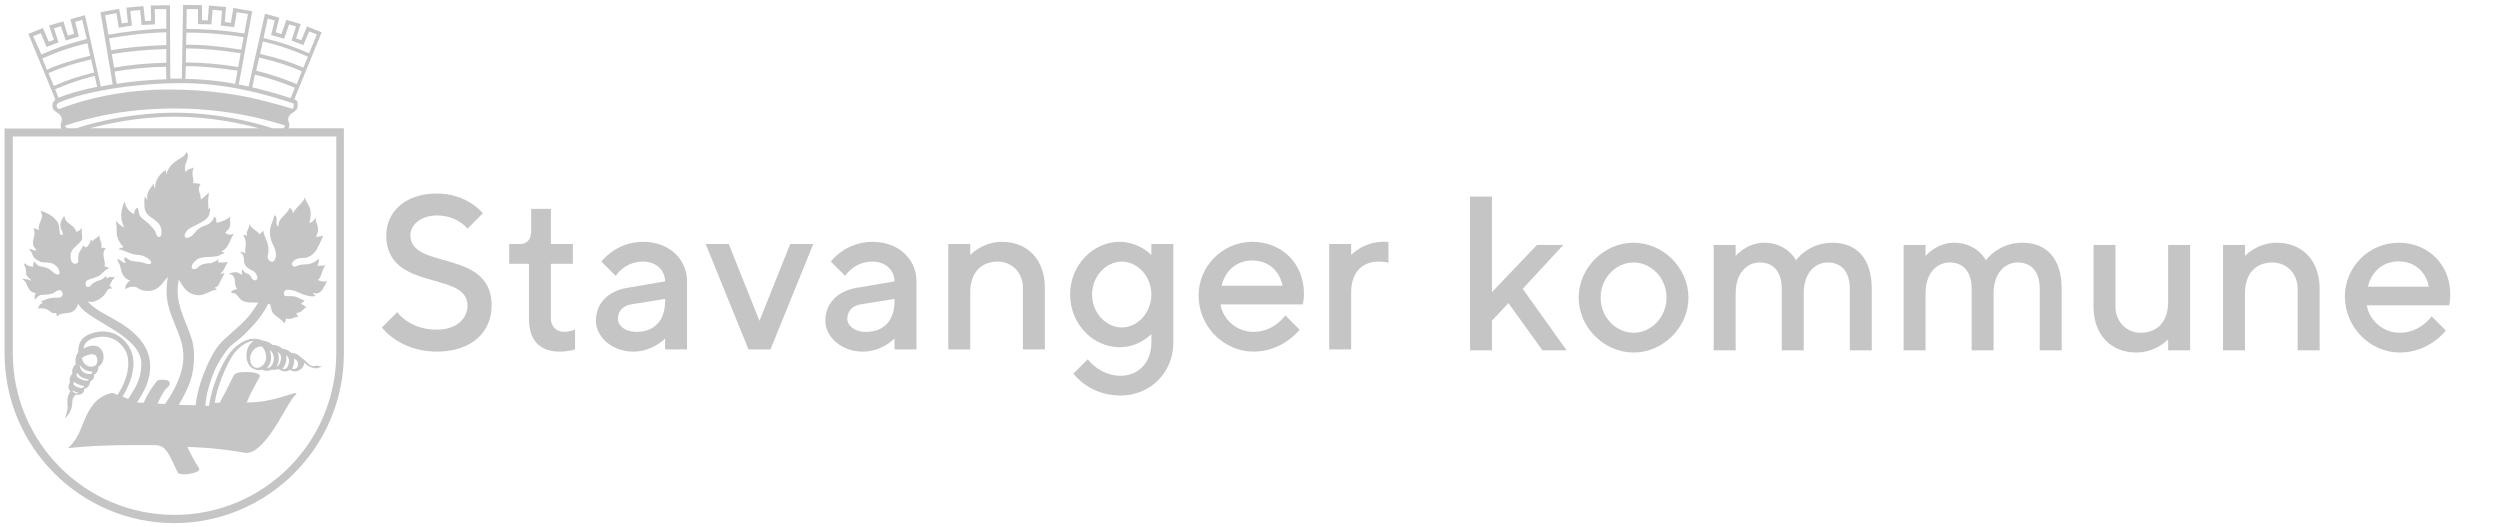 <svg width="1385" height="292" viewBox="0 0 1385 292" fill="none" xmlns="http://www.w3.org/2000/svg">
<path d="M213.991 130.321C213.991 117.547 224.329 107.207 241.965 107.207C258.992 107.207 267.506 118.156 267.506 118.156L258.992 126.671C258.992 126.671 253.519 119.372 241.965 119.372C232.843 119.372 227.369 124.847 227.369 130.321C227.369 149.785 272.371 137.62 272.371 169.249C272.371 183.848 261.425 194.796 241.965 194.796C221.288 194.796 211.558 181.415 211.558 181.415L220.072 172.899C220.072 172.899 226.761 182.631 241.965 182.631C252.911 182.631 258.992 176.548 258.992 169.249C258.992 149.785 213.991 161.95 213.991 130.321Z" fill="#C5C5C5"/>
<path d="M294.263 115.721H305.209V135.185H317.372V146.134H305.209V176.547C305.209 180.804 308.25 183.846 312.507 183.846C315.548 183.846 318.588 182.629 318.588 182.629V193.578C318.588 193.578 314.94 194.794 310.074 194.794C299.128 194.794 293.047 188.712 293.047 176.547V146.134H282.101V135.185H288.182C291.831 135.185 294.263 132.752 294.263 127.886V115.721Z" fill="#C5C5C5"/>
<path d="M368.455 193.58V187.497C368.455 187.497 361.765 194.797 350.819 194.797C338.656 194.797 330.143 186.281 330.143 177.765C330.143 168.033 336.832 161.342 347.17 159.518L368.455 155.868C368.455 149.785 363.59 144.919 356.292 144.919C345.954 144.919 341.089 152.827 341.089 152.827L333.183 144.919C333.183 144.919 341.089 133.971 356.292 133.971C370.887 133.971 380.617 143.703 380.617 155.868V193.58H368.455ZM368.455 166.817V165.6L349.603 168.641C345.346 169.25 342.305 172.291 342.305 176.549C342.305 180.198 345.954 183.848 352.643 183.848C362.373 183.848 368.455 177.765 368.455 166.817Z" fill="#C5C5C5"/>
<path d="M414.673 193.582L390.956 135.189H403.727L420.754 177.768L437.782 135.189H450.553L426.836 193.582H414.673Z" fill="#C5C5C5"/>
<path d="M495.554 193.58V187.497C495.554 187.497 488.865 194.797 477.919 194.797C465.756 194.797 457.242 186.281 457.242 177.765C457.242 168.033 463.932 161.342 474.27 159.518L495.554 155.868C495.554 149.785 490.689 144.919 483.392 144.919C473.054 144.919 468.189 152.827 468.189 152.827L460.283 144.919C460.283 144.919 468.189 133.971 483.392 133.971C497.987 133.971 507.717 143.703 507.717 155.868V193.58H495.554ZM495.554 166.817V165.6L476.702 168.641C472.445 169.25 469.405 172.291 469.405 176.549C469.405 180.198 473.054 183.848 479.743 183.848C489.473 183.848 495.554 177.765 495.554 166.817Z" fill="#C5C5C5"/>
<path d="M537.516 141.27C537.516 141.27 544.205 133.971 555.151 133.971C569.138 133.971 578.868 143.703 578.868 159.518V193.58H566.706V159.518C566.706 151.002 560.624 144.919 552.719 144.919C543.597 144.919 537.516 151.002 537.516 161.951V193.58H525.353V135.187H537.516V141.27Z" fill="#C5C5C5"/>
<path d="M637.855 185.064C637.855 185.064 631.166 192.363 620.22 192.363C605.625 192.363 592.854 179.59 592.854 163.167C592.854 146.744 605.625 133.971 620.22 133.971C631.166 133.971 637.855 141.27 637.855 141.27V135.187H650.018V189.93C650.018 206.353 637.247 219.127 620.828 219.127C603.192 219.127 594.678 206.962 594.678 206.962L602.584 199.054C602.584 199.054 609.274 208.178 620.828 208.178C630.558 208.178 637.855 200.879 637.855 189.93V185.064ZM621.436 181.415C629.95 181.415 637.855 173.507 637.855 163.167C637.855 152.827 629.95 144.919 621.436 144.919C612.922 144.919 605.017 152.827 605.017 163.167C605.017 173.507 612.922 181.415 621.436 181.415Z" fill="#C5C5C5"/>
<path d="M676.168 168.641C677.384 176.549 684.682 183.848 694.412 183.848C705.966 183.848 712.048 174.724 712.048 174.724L719.953 182.631C719.953 182.631 710.831 194.797 694.412 194.797C677.992 194.797 664.005 180.807 664.005 163.775C664.005 147.352 677.384 133.971 693.804 133.971C710.223 133.971 722.386 146.136 722.386 162.559C722.386 166.208 721.778 168.641 721.778 168.641H676.168ZM676.776 158.301H710.527C709.007 150.394 702.926 144.311 693.804 144.311C684.682 144.311 678.6 150.394 676.776 158.301Z" fill="#C5C5C5"/>
<path d="M763.738 144.919C754.616 144.919 748.535 151.002 748.535 161.951V193.58H736.373V135.187H748.535V141.27C748.535 141.27 755.225 133.971 766.171 133.971H769.211V145.528C769.211 145.528 766.779 144.919 763.738 144.919Z" fill="#C5C5C5"/>
<path d="M843.576 160.016L867.902 194.078H854.523L835.671 167.923L826.549 177.655V194.078H814.386V108.922H826.549V161.84L851.482 135.685H866.077L843.576 160.016Z" fill="#C5C5C5"/>
<path d="M904.996 134.467C921.416 134.467 935.403 148.457 935.403 164.88C935.403 181.303 921.416 195.293 904.996 195.293C888.577 195.293 874.59 181.303 874.59 164.88C874.59 148.457 888.577 134.467 904.996 134.467ZM904.996 145.415C895.266 145.415 886.752 153.931 886.752 164.88C886.752 175.828 895.266 184.344 904.996 184.344C914.726 184.344 923.24 175.828 923.24 164.88C923.24 153.931 914.726 145.415 904.996 145.415Z" fill="#C5C5C5"/>
<path d="M1024.8 160.014C1024.8 150.281 1019.93 145.415 1012.64 145.415C1005.34 145.415 999.257 151.498 999.257 162.447V194.076H987.095V160.014C987.095 150.281 982.23 145.415 974.932 145.415C967.635 145.415 961.553 151.498 961.553 162.447V194.076H949.391V135.683H961.553V141.766C961.553 141.766 967.635 134.467 977.365 134.467C990.135 134.467 995 144.199 995 144.199C995 144.199 1001.69 134.467 1015.07 134.467C1028.45 134.467 1036.96 142.982 1036.96 160.014V194.076H1024.8V160.014Z" fill="#C5C5C5"/>
<path d="M1130.01 160.014C1130.01 150.281 1125.14 145.415 1117.84 145.415C1110.55 145.415 1104.46 151.498 1104.46 162.447V194.076H1092.3V160.014C1092.3 150.281 1087.44 145.415 1080.14 145.415C1072.84 145.415 1066.76 151.498 1066.76 162.447V194.076H1054.6V135.683H1066.76V141.766C1066.76 141.766 1072.84 134.467 1082.57 134.467C1095.34 134.467 1100.21 144.199 1100.21 144.199C1100.21 144.199 1106.9 134.467 1120.28 134.467C1133.65 134.467 1142.17 142.982 1142.17 160.014V194.076H1130.01V160.014Z" fill="#C5C5C5"/>
<path d="M1201.15 187.992C1201.15 187.992 1194.47 195.291 1183.52 195.291C1169.53 195.291 1159.8 185.559 1159.8 169.744V135.682H1171.96V169.744C1171.96 178.26 1178.05 184.342 1185.95 184.342C1195.07 184.342 1201.15 178.26 1201.15 167.311V135.682H1213.32V194.074H1201.15V187.992Z" fill="#C5C5C5"/>
<path d="M1243.72 141.766C1243.72 141.766 1250.41 134.467 1261.36 134.467C1275.35 134.467 1285.08 144.199 1285.08 160.014V194.076H1272.91V160.014C1272.91 151.498 1266.83 145.415 1258.93 145.415C1249.81 145.415 1243.72 151.498 1243.72 162.447V194.076H1231.56V135.683H1243.72V141.766Z" fill="#C5C5C5"/>
<path d="M1311.23 169.137C1312.44 177.045 1319.74 184.344 1329.47 184.344C1341.03 184.344 1347.11 175.22 1347.11 175.22L1355.01 183.127C1355.01 183.127 1345.89 195.293 1329.47 195.293C1313.05 195.293 1299.06 181.303 1299.06 164.271C1299.06 147.848 1312.44 134.467 1328.86 134.467C1345.28 134.467 1357.44 146.632 1357.44 163.055C1357.44 166.704 1356.84 169.137 1356.84 169.137H1311.23ZM1311.84 158.797H1345.59C1344.07 150.89 1337.98 144.807 1328.86 144.807C1319.74 144.807 1313.66 150.89 1311.84 158.797Z" fill="#C5C5C5"/>
<path d="M159.807 71.058C160.144 70.551 160.313 70.214 160.313 69.707C160.313 68.863 160.144 68.357 159.976 67.682C159.807 67.175 159.638 66.838 159.638 66.332C159.638 64.981 160.144 63.969 161.157 63.125C161.494 62.787 161.832 62.618 162.169 62.45C162.507 62.281 162.844 62.112 163.351 61.606C164.701 60.593 164.869 59.58 164.869 58.399C164.869 58.23 164.869 58.061 164.869 57.892C165.038 57.048 165.038 55.698 163.013 55.023L178.201 17.89L170.101 14.683L166.894 22.278L164.026 21.266L166.557 13.333L158.626 10.97L155.926 18.903L152.719 17.89L154.744 9.788L146.813 7.594L137.701 47.934L139.726 48.44L141.244 41.351C150.694 43.714 156.263 45.74 163.351 48.609L160.988 54.348C146.982 49.791 126.563 44.052 102.769 43.714L102.938 36.625C111.207 36.625 121.838 37.638 131.626 39.157L130.276 46.415L132.301 46.752L139.726 6.244L129.263 4.387L127.913 12.658L124.538 12.151L125.213 3.881L115.763 3.037L115.088 11.307L111.882 11.139V2.868L101.419 2.699L100.744 43.545C99.563 43.545 98.551 43.545 97.369 43.545C96.357 43.545 95.344 43.545 94.332 43.545L94.163 2.868L83.532 3.037L83.701 11.476L80.326 11.645L79.482 3.374L70.032 4.218L70.876 12.489L67.501 12.995L65.982 4.893L55.688 6.75L62.438 46.752C60.244 47.09 58.05 47.428 55.857 47.934L47.082 8.438L38.982 10.632L41.007 18.734L37.632 19.747L35.1 11.814L27.169 14.177L29.869 22.11L27 23.122L23.794 15.527L15.694 18.734L30.713 55.192C29.701 56.036 29.026 57.048 29.026 58.399C29.026 59.918 29.532 60.762 30.544 61.606C31.05 61.943 31.388 62.112 31.726 62.45C32.063 62.787 32.401 62.787 32.738 63.125C33.751 64.137 34.257 64.981 34.257 66.5C34.257 67.007 34.088 67.344 33.919 67.851C33.751 68.357 33.582 69.032 33.582 69.876C33.582 70.382 33.751 70.889 34.088 71.226H2.532V195.791C2.532 247.608 44.719 289.804 96.525 289.804C148.332 289.804 190.519 247.608 190.519 195.791V71.058H159.807ZM148.332 10.295L152.213 11.307L150.188 19.409L157.444 21.434L160.144 13.502L164.026 14.683L161.494 22.447L168.076 24.979L171.282 17.384L175.501 19.072L171.282 29.536C163.857 26.329 157.444 23.797 145.969 21.097L148.332 10.295ZM145.632 22.954C156.769 25.654 163.182 28.186 170.607 31.393L168.076 37.469C160.144 34.093 154.069 32.237 144.113 29.874L145.632 22.954ZM141.919 39.157L143.607 31.899C153.394 34.262 159.469 36.119 167.232 39.495L164.363 46.584C157.276 43.714 151.538 41.52 141.919 39.157ZM103.444 5.062H109.688V13.333L117.113 13.502L117.788 5.4L123.019 5.906L122.344 14.177L129.769 15.021L131.119 6.75L137.363 7.763L135.338 18.565C122.007 16.371 109.688 16.033 103.276 16.033L103.444 5.062ZM103.276 18.059C109.688 18.059 121.838 18.396 135.001 20.59L133.651 27.511C122.176 25.654 111.376 24.641 103.107 24.81L103.276 18.059ZM103.107 26.836C111.376 26.836 122.007 27.68 133.313 29.536L131.963 37.132C122.007 35.444 111.544 34.6 102.938 34.6L103.107 26.836ZM150.863 71.058C146.813 69.707 124.538 62.45 96.863 62.45C68.007 62.45 44.719 70.214 42.357 71.058H37.294L36.113 70.045C35.944 69.876 35.944 69.876 35.944 69.707C38.307 68.863 44.382 66.838 52.482 64.981C63.113 62.45 78.469 60.087 96.863 60.087C115.257 60.087 130.444 62.618 141.244 64.981C149.176 66.838 155.419 68.695 157.951 69.538V69.707C157.951 69.876 157.951 69.876 157.782 70.214L156.938 71.058H150.863ZM92.138 43.883C82.857 44.221 73.407 45.065 64.632 46.415L63.45 39.663C71.719 38.144 82.182 37.132 91.969 36.963L92.138 43.883ZM58.219 8.438L64.463 7.256L65.813 15.358L73.069 14.177L72.225 6.075L77.626 5.569L78.469 13.839L85.894 13.502L85.725 5.062H92.138V15.864C78.638 16.202 66.488 18.059 60.075 19.24L58.219 8.438ZM60.413 21.266C66.657 20.084 78.638 18.227 92.138 17.89V24.979C80.494 25.317 69.694 26.329 61.594 27.848L60.413 21.266ZM61.932 30.043C70.032 28.523 80.663 27.511 92.138 27.173V34.769C82.013 34.937 71.719 35.95 63.282 37.469L61.932 30.043ZM18.394 20.084L22.613 18.396L25.819 25.992L32.401 23.46L29.869 15.696L33.751 14.514L36.45 22.447L43.707 20.253L41.682 12.151L45.563 10.97L48.094 21.603C36.788 24.473 30.207 27.004 22.951 30.211L18.394 20.084ZM23.457 32.406C30.713 29.199 37.126 26.667 48.432 23.966L49.95 30.887C39.994 33.418 33.919 35.106 25.988 38.651L23.457 32.406ZM26.832 40.507C34.594 37.132 40.669 35.275 50.457 32.912L52.144 40.17C42.526 42.533 36.788 44.558 29.869 47.596L26.832 40.507ZM30.544 49.453C37.463 46.584 43.032 44.389 52.482 42.026L53.832 48.103C45.394 49.791 37.969 51.816 32.401 54.179L30.544 49.453ZM32.738 60.424C32.569 60.255 32.401 60.255 32.063 60.087C31.557 59.58 31.388 59.411 31.388 58.567C31.388 58.061 31.557 57.386 32.907 56.711C46.744 50.803 72.732 46.415 97.538 46.077C124.538 45.571 147.488 52.322 162.338 57.217C162.676 57.217 162.676 57.386 162.676 57.386C162.676 57.386 162.676 57.724 162.676 57.892C162.676 58.061 162.676 58.399 162.676 58.736C162.676 59.58 162.507 59.918 162.001 60.255C159.301 59.411 152.382 57.386 144.113 55.361C132.807 52.491 114.919 49.622 95.175 49.622C75.432 49.284 52.144 52.829 32.738 60.424ZM96.863 64.644C116.944 64.644 134.157 68.526 143.438 71.058H49.782C58.894 68.695 76.444 64.644 96.863 64.644ZM186.301 195.622C186.301 245.076 146.138 285.247 96.694 285.247C47.251 285.247 7.088 245.076 7.088 195.622V75.615H186.301V195.622Z" fill="#C5C5C5"/>
<path d="M169.931 200.687C169.088 199.843 168.413 198.999 166.894 198.155C166.05 197.143 164.869 196.299 163.35 195.792C162.675 195.623 162 195.455 161.325 195.455C160.481 194.611 159.469 193.936 158.288 193.598C157.781 193.429 157.106 193.26 156.6 193.26C155.756 192.585 154.744 191.91 153.731 191.573C152.888 191.235 152.044 191.066 151.031 191.066C149.85 190.054 148.5 189.378 147.319 189.041C146.981 188.872 146.475 188.872 146.138 188.872C144.45 188.028 142.256 187.522 139.894 187.691C135.338 187.859 129.6 191.91 126.056 197.311C122.006 203.556 117.45 213.852 115.763 224.823H113.738C113.738 224.823 114.244 220.097 114.75 217.903C117.788 205.919 120.656 200.687 125.888 193.767C127.913 190.897 131.288 189.21 135.169 185.496C140.738 180.095 144.788 175.369 147.825 169.799C148.331 168.955 148.331 168.28 149.006 168.28C149.681 168.28 149.85 169.293 150.019 169.968C150.525 172.837 151.369 174.019 153.563 175.538C154.744 176.382 156.431 177.563 157.444 179.082C157.444 179.082 158.625 177.901 158.288 176.382C158.963 176.551 159.469 176.719 160.144 176.719C162.338 176.719 162.675 175.538 165.206 175.538C164.7 174.694 164.363 174.188 164.194 173.344C167.738 173.344 168.075 170.306 169.931 170.306C168.581 169.293 167.738 168.955 166.725 168.28C167.4 167.605 167.906 167.605 168.75 166.423C165.544 165.748 165.544 164.06 160.65 164.06C159.638 164.06 159.469 164.06 158.625 164.06C157.781 164.06 157.275 163.554 157.275 162.71C157.275 161.022 158.456 160.516 158.963 160.516C164.363 160.685 165.544 162.541 169.425 163.554C170.944 163.892 173.475 164.736 174.994 163.723C174.15 163.723 173.306 162.204 173.306 162.204C173.306 162.204 174.994 162.71 175.5 162.541C178.538 162.035 179.044 159.503 181.238 155.79C179.044 156.128 178.031 155.959 176.006 155.115C178.538 153.427 177.863 149.545 180.563 146.844C179.888 147.182 179.381 147.182 178.538 147.182C177.694 147.182 177.356 147.182 176.513 147.182C176.175 147.182 176.006 147.351 175.669 147.351C177.188 144.988 176.513 143.3 176.513 143.3C173.981 146 170.606 146.507 168.75 146.507C164.7 146.507 164.363 147.857 162.844 147.688C162.675 147.688 161.663 147.182 161.663 146.169C161.831 144.988 163.856 142.962 167.063 142.962C169.931 142.962 170.775 142.456 172.463 141.443C174.488 139.924 175.163 138.911 176.681 135.873L179.044 130.641C178.2 130.641 177.019 131.316 174.994 131.147C175.669 129.797 176.175 129.122 176.175 127.265C176.175 124.396 174.825 123.214 174.825 120.345C174.319 121.695 172.969 123.383 171.281 123.383C171.956 121.526 172.125 120.345 172.125 118.319C172.125 113.762 169.425 112.412 168.919 109.205C168.413 112.243 162.338 115.956 162.338 118.826C162.338 118.826 162.506 116.294 160.481 115.112C160.144 115.788 159.975 116.294 159.469 116.969C157.95 118.995 156.431 119.838 155.081 122.033C154.406 123.214 154.238 124.227 154.069 125.577C152.719 124.733 153.225 121.695 153.225 121.358C153.225 120.345 153.056 119.501 151.875 119.332C151.369 123.214 149.513 124.396 149.513 128.784C149.513 134.523 152.888 136.717 152.888 141.274C152.888 142.625 152.213 144.819 151.031 144.988C149.681 145.156 147.994 143.637 148.331 141.949C148.669 139.924 149.006 138.574 148.5 136.042C147.994 133.51 146.981 132.16 146.306 129.797C146.138 128.953 145.969 128.615 145.8 127.771C145.125 128.615 144.619 129.122 143.775 129.797C141.75 126.928 139.219 127.096 138.206 123.889C138.206 126.59 136.688 127.434 136.688 129.459C136.688 129.966 136.688 130.134 136.856 130.641C136.856 130.641 135.844 130.134 134.663 130.134C135.844 131.991 136.181 133.679 136.181 135.536C136.181 136.717 135.844 137.055 135.844 138.574C135.844 139.586 136.013 140.43 136.013 140.43C136.013 140.43 134.831 139.418 132.975 139.586C134.494 140.768 135.169 141.612 135.169 144.481C135.169 148.026 139.05 149.545 140.4 150.22C141.919 151.064 142.594 153.258 142.594 154.102C142.594 154.946 141.581 155.284 141.413 155.284C140.738 155.284 140.063 155.115 139.556 154.271C139.05 153.427 138.375 152.077 137.363 151.739C135.506 151.064 135.506 151.064 134.325 149.038C134.325 149.038 133.65 150.726 134.156 152.077C134.156 152.245 134.156 152.414 134.156 152.414C134.156 152.414 133.988 152.414 133.988 152.245C132.975 151.57 131.288 150.389 129.263 150.895C127.913 151.233 126.9 151.57 126.9 151.57C126.9 151.908 127.744 152.077 127.744 152.077C129.094 152.077 130.106 153.933 130.106 155.79C130.106 158.828 131.456 160.178 131.456 160.178C131.456 160.178 128.756 160.178 127.913 162.204C133.481 162.204 130.444 167.436 139.219 167.605C140.231 167.605 143.1 167.605 143.1 167.605C140.063 172.331 138.375 175.2 132.469 180.601C128.419 184.315 126.731 185.665 123.694 188.534C120.656 191.404 117.956 195.455 115.088 201.7C111.881 208.789 109.519 215.709 108.338 224.486C105.3 224.486 102.769 224.317 99.056 224.317C104.119 215.371 107.494 208.958 107.494 197.649C107.494 194.611 107.325 191.741 106.481 188.703C103.613 178.745 98.55 171.825 98.381 160.854C98.381 158.828 98.719 156.634 99.056 154.777C100.238 156.634 102.938 163.554 110.194 163.554C113.738 163.554 117.113 160.685 118.969 160.685H120.15C119.644 160.01 118.969 159.334 118.969 159.334C121.331 158.828 121.669 156.465 122.85 154.271C123.525 153.089 124.031 152.414 124.369 151.233L122.681 151.739H122.006C124.706 149.545 124.369 147.519 126.394 144.988C124.369 145.663 120.656 145.325 120.656 145.325C121.163 144.481 120.994 143.637 120.994 143.637C120.319 144.144 117.619 145.832 116.606 145.832C108.844 145.832 110.194 149.714 106.988 149.038C105.806 148.87 106.313 147.519 106.313 147.182C106.313 146.338 108.675 143.637 110.363 143.131C113.063 142.287 113.569 142.456 117.113 142.287C119.644 142.118 121.163 141.949 122.85 140.768C123.525 140.43 124.369 140.599 124.369 139.924C124.369 139.755 123.019 139.755 122.681 139.249C127.575 137.055 127.406 131.147 129.938 129.459C128.925 129.797 128.25 129.966 127.406 129.966C126.225 129.966 125.55 129.628 124.706 128.953C126.056 127.603 127.575 126.421 127.575 123.889C127.575 123.045 127.406 122.539 127.406 121.695C127.406 121.02 127.575 120.682 127.575 119.838C126.9 121.189 122.681 123.045 119.981 123.383C119.813 122.877 119.813 122.033 119.813 121.526C119.813 120.682 118.8 120.345 119.138 119.67C115.931 125.915 114.244 123.721 110.025 126.759C108.506 127.94 108.338 128.615 106.988 129.966C105.806 131.147 104.456 131.822 103.275 131.822C102.769 131.822 102.263 130.81 102.263 130.472C102.263 129.628 103.275 127.94 104.456 126.927C105.975 125.746 107.831 125.24 109.181 124.396C113.231 122.033 116.438 121.526 116.438 115.112C116.1 115.45 115.763 115.619 115.256 115.788C115.425 115.112 115.425 114.775 115.425 113.931C115.425 112.749 115.256 112.412 115.256 111.399C115.256 110.218 115.763 108.53 115.594 106.673C115.594 106.673 113.906 108.699 111.206 110.555C111.375 108.023 110.194 106.673 110.194 104.985C110.194 103.297 110.531 102.96 111.206 101.778C110.7 101.778 110.531 101.778 110.025 101.778C109.181 101.778 109.35 101.441 108.169 101.441C107.663 101.441 107.325 101.441 106.988 101.778C107.156 101.272 107.156 100.934 107.156 100.259C107.156 98.403 106.65 97.896 106.65 96.377C106.65 94.521 106.988 93.677 107.494 92.495C106.481 94.014 104.119 92.833 103.106 95.365C102.6 94.521 102.431 94.183 102.431 93.17C102.431 90.132 104.119 88.951 104.119 86.419C104.119 85.575 103.95 84.9 103.275 84.225C102.938 84.9 102.431 86.25 100.575 87.263C96.863 89.626 93.825 91.145 92.138 96.546C91.969 95.702 91.969 95.027 91.8 94.183C91.8 94.183 85.894 97.39 85.894 104.31C85.05 103.804 85.388 102.116 84.881 101.778C84.544 102.454 84.375 102.96 83.869 103.466C82.519 105.323 81.506 107.011 81.506 109.205C81.506 109.88 81.506 110.386 81.675 110.893C81 110.218 80.325 108.699 80.325 108.699C79.819 110.555 79.988 111.399 79.988 113.425C79.988 120.176 84.544 119.838 88.088 124.058C89.1 125.408 89.438 127.265 89.438 128.278C89.438 128.953 89.438 131.147 88.594 131.147C88.256 131.147 87.244 131.991 86.569 129.628C85.894 127.603 85.219 126.927 82.856 124.396C81 122.539 79.65 121.864 78.131 120.345C76.613 118.995 76.95 116.463 76.275 114.944C74.25 115.956 74.25 118.657 74.25 118.657C70.031 116.294 69.525 113.593 69.019 111.737C67.669 114.269 67.163 117.475 67.163 119.67C67.163 121.695 67.838 123.889 68.85 126.084C67.838 125.577 67.331 125.24 66.488 124.564C65.644 123.889 65.138 123.214 64.294 122.37C64.631 125.408 64.631 126.252 64.631 128.784C64.631 131.822 66.656 135.367 68.513 136.886C66.994 137.223 65.475 138.067 65.475 138.067C69.019 138.405 72.056 141.274 77.288 141.274C78.638 141.274 83.7 143.469 83.7 145.325C83.7 145.494 83.7 146.338 82.688 146.338C81 146.338 80.156 145.494 76.781 144.988C75.431 144.819 74.081 144.988 72.225 144.312C70.875 143.806 70.875 143.131 69.019 142.456C68.85 142.456 68.513 144.312 69.863 145.663C66.825 145.494 66.994 143.469 64.8 143.637C65.306 145.156 66.488 146.338 66.656 147.688C67.669 153.933 70.369 154.777 72.225 155.452C71.213 155.79 70.875 156.465 70.2 157.309C69.694 157.984 69.188 159.334 69.525 160.178C69.525 160.178 71.213 158.828 73.575 158.828C77.119 158.828 76.613 161.191 82.013 161.191C88.763 161.191 90.788 154.946 92.981 153.596C92.475 156.296 92.306 158.997 92.306 161.697C92.306 168.786 94.838 174.525 97.031 180.095C99.563 186.34 101.588 190.897 101.588 197.818C101.588 205.919 97.538 215.034 91.463 223.811C89.269 223.642 87.244 223.642 87.244 223.642C89.944 217.903 90.956 216.047 93.319 214.19C94.5 212.84 94.5 210.645 91.631 210.477C89.944 210.477 88.088 209.97 86.906 211.152C86.906 211.152 82.688 216.047 79.65 222.967C79.481 223.304 76.275 222.967 75.938 222.967C80.325 216.215 83.194 210.477 83.194 202.881C83.194 192.923 76.781 184.99 65.813 178.407C57.713 173.512 53.663 172.331 48.938 167.436L48.6 167.099H48.938C49.781 167.267 50.963 167.436 52.481 166.93C59.231 164.567 58.725 160.01 60.919 159.841C61.256 159.841 61.763 159.841 62.1 159.841C61.931 159.334 61.088 158.322 60.581 158.153C61.256 157.14 61.594 156.465 62.1 155.452C62.606 154.608 63.281 154.271 63.619 153.258C63.113 153.427 62.775 153.596 62.269 153.596L61.088 153.427C60.75 153.427 59.4 153.933 59.063 154.271C58.894 153.933 58.894 153.258 58.725 152.921C58.219 153.427 57.038 154.608 55.688 155.115C55.181 155.284 52.988 155.79 51.469 156.971C49.95 158.153 50.625 158.49 48.938 158.997C48.431 159.166 47.419 158.491 47.419 157.815C47.419 157.309 47.25 155.959 48.431 155.284C50.625 154.102 54.338 153.596 55.856 152.077C58.05 149.882 59.231 149.038 60.919 148.363C59.738 148.363 59.063 147.857 57.881 147.519C58.894 145.494 56.363 141.612 57.713 138.743C58.05 138.067 58.388 138.236 58.556 137.73C58.219 137.223 57.713 137.223 57.206 137.223C56.869 137.223 56.7 137.392 56.194 137.561C56.363 136.717 56.194 135.536 56.194 135.029C56.025 133.679 54.844 132.329 55.181 130.134C54.169 131.991 52.313 131.822 51.3 133.679C50.963 133.341 50.794 133.004 50.288 132.835C49.95 134.692 49.106 136.042 47.588 137.223C47.419 136.717 45.731 136.211 45.9 135.873C45.394 138.405 44.55 138.067 43.706 140.43C43.369 141.443 43.2 143.3 43.369 144.65C43.538 145.494 42.525 146 41.681 146.169C41.175 146.169 39.825 145.832 39.488 144.481C38.138 139.924 40.5 137.899 41.681 136.717C43.031 135.536 45.731 133.173 45.563 131.822C45.394 130.978 45.225 127.265 45.225 126.084C44.55 127.434 44.044 127.771 42.188 128.447C41.513 125.746 39.656 125.071 37.294 123.045C36.281 122.201 35.944 121.02 35.606 119.501C35.1 120.176 33.244 122.877 33.413 125.071C33.75 127.434 34.256 127.434 34.763 129.122C34.931 129.797 34.594 130.303 34.088 130.303C33.413 130.134 33.075 129.29 33.075 128.615C32.906 127.771 32.906 126.928 32.738 125.577C32.231 121.02 26.156 117.644 22.444 116.8C22.781 117.644 23.119 118.151 23.288 118.995C23.625 121.526 21.094 123.721 21.431 127.265C21.431 127.434 21.431 127.603 21.6 127.771C20.588 126.927 19.744 126.59 18.394 126.421C18.9 127.096 19.069 127.603 19.069 128.447C19.406 131.316 17.888 132.497 18.394 135.704C18.563 137.055 19.575 137.392 20.25 138.574C20.081 138.574 19.913 138.743 19.744 138.743C18.394 138.911 17.55 137.73 16.2 137.899C16.875 139.249 17.381 139.249 17.888 140.768C18.394 142.287 18.394 142.118 19.575 143.3C20.25 143.975 21.431 144.65 22.275 144.988C23.963 145.663 25.481 145.156 28.013 145.663C29.7 146 30.713 146.844 31.894 148.195C32.4 148.701 32.738 149.882 33.075 150.726C33.075 150.895 32.906 151.908 32.231 152.077C31.556 152.077 31.05 152.077 30.375 151.57C29.025 150.558 28.013 149.376 26.663 148.701C24.638 147.857 23.794 148.026 21.6 147.351C20.925 147.013 20.25 146.507 19.913 145.832C19.575 145.494 19.238 144.819 19.069 144.988C18.731 145.325 18.731 145.663 18.563 146.169C18.394 146.844 18.225 147.182 18.394 147.857C17.213 147.519 16.369 147.519 15.188 147.013C14.513 146.675 14.175 146 13.331 146C13.331 146.169 13.331 146.169 13.331 146.338C13.5 147.013 13.669 147.351 14.006 148.026C14.513 149.376 14.344 150.389 14.513 151.908C14.681 153.089 17.044 154.946 17.55 155.452C17.55 155.452 12.825 153.933 12.319 154.608C14.681 155.959 14.681 157.984 16.031 160.178C17.044 161.529 18.225 162.204 19.913 162.373C19.069 163.385 19.069 164.229 19.238 165.411C19.238 165.748 19.406 165.917 19.575 165.917C20.25 164.904 21.6 163.554 22.95 163.385C23.963 163.217 24.638 163.385 25.988 163.217C31.388 162.541 30.038 161.191 32.906 160.685C33.75 160.516 34.594 161.866 34.763 162.71C34.931 163.723 33.581 165.073 32.4 164.904C29.869 164.736 27.169 165.242 26.156 165.58C24.638 166.255 24.638 166.255 22.613 166.93C22.95 167.267 23.456 167.436 23.625 167.943C22.106 168.28 21.431 169.462 21.094 170.981C21.6 170.981 21.938 170.812 22.444 170.812C24.131 170.812 25.144 170.981 26.494 171.656C28.181 172.669 28.688 174.019 31.219 173.344C31.219 173.681 31.219 173.85 31.219 174.019C31.219 174.525 31.556 175.032 32.063 175.2C32.569 174.356 32.063 174.019 37.8 173.344C42.525 172.837 43.2 168.28 43.2 168.28C43.2 168.449 44.213 169.462 44.888 170.474C52.144 178.745 78.3 186.678 78.3 201.531C78.3 209.97 75.094 214.696 71.044 220.941C70.875 220.941 70.706 220.941 70.538 220.773L67.838 219.76C70.369 215.709 74.25 208.282 73.913 200.518C73.744 196.13 72.225 192.248 69.188 189.041C65.306 184.821 60.075 182.964 54.338 183.808C49.95 184.484 46.406 186.34 44.888 188.703C43.875 190.222 43.2 192.585 43.369 195.117C43.031 195.455 42.863 195.792 42.694 196.13C41.85 197.649 41.513 199.674 42.019 201.7C41.175 202.375 39.994 203.894 39.994 205.751C39.994 206.088 39.994 206.426 40.163 206.932C38.981 208.114 38.138 209.97 38.813 211.827C38.138 212.84 37.8 213.852 37.969 214.865C38.138 215.54 38.475 216.215 38.981 216.891C38.138 217.903 37.631 219.422 37.463 220.604C37.125 222.46 37.463 224.317 37.463 225.667C37.463 227.693 35.944 231.912 35.944 231.912C38.138 229.887 40.163 226.005 39.994 223.473C39.994 222.798 40.331 220.941 40.331 220.941C40.838 219.76 41.344 219.085 42.019 218.578C42.356 218.578 42.863 218.747 43.2 218.747C43.875 218.747 44.719 218.578 45.394 218.072C45.9 217.734 46.744 216.891 46.744 215.371C47.588 215.203 48.263 214.696 48.431 214.527C49.444 213.684 49.95 212.502 49.95 211.321C50.288 211.152 50.456 210.983 50.794 210.814C51.806 210.139 52.313 208.789 52.144 207.438C52.313 207.27 52.65 207.27 52.819 207.101C54 206.257 54.506 204.907 54.506 203.05C55.519 202.544 56.194 201.7 56.7 200.856C57.544 199.168 57.713 196.299 56.531 194.273C55.688 192.754 54.338 191.741 52.65 191.573C50.794 191.235 48.431 191.91 46.238 193.092C46.406 192.079 46.744 191.066 47.25 190.391C48.431 188.534 51.131 187.184 54.844 186.678C59.569 186.003 63.956 187.522 67.163 191.066C69.694 193.767 71.044 196.974 71.044 200.687C71.381 207.945 67.5 215.034 65.138 218.747C63.619 218.072 62.438 217.734 62.438 217.734C62.438 217.734 56.363 218.072 51.638 224.148C44.888 232.756 45.9 240.689 37.631 248.285C55.856 246.091 83.869 246.597 85.725 246.597C92.475 246.597 93.825 252.336 98.381 261.619C98.888 262.463 100.238 262.8 102.431 262.8C104.288 262.8 111.881 261.619 110.194 259.256C108 255.88 106.313 252.842 103.781 247.61C103.781 247.61 118.969 247.778 135.506 250.817C145.463 252.673 156.938 228.199 160.481 223.136C160.481 223.136 161.663 220.941 163.688 218.747C163.856 218.41 164.194 218.41 164.194 218.072C164.194 217.903 164.025 217.734 163.856 217.734C161.156 217.734 151.2 222.967 136.688 222.967C139.725 215.371 143.944 209.295 143.944 208.282C143.944 206.932 140.738 206.088 136.688 206.088C132.975 206.088 130.275 206.426 129.431 208.114C128.081 210.645 125.381 216.553 121.669 223.136H118.969C120.15 214.527 125.044 202.881 128.756 197.143C131.794 192.417 136.688 189.041 140.4 188.872C140.4 188.872 140.4 188.872 140.569 188.872C138.375 190.222 137.025 192.585 136.688 195.117C136.35 196.974 136.519 198.999 137.194 200.687C138.038 203.05 139.894 204.4 142.088 204.907C143.1 205.075 144.281 205.075 145.125 204.738C145.969 205.244 146.813 205.413 147.656 205.413C148.838 205.413 149.85 205.244 150.694 204.738C151.031 204.907 151.369 204.907 151.706 204.907C151.875 204.907 152.044 204.907 152.044 204.907C152.888 204.907 153.731 204.738 154.406 204.4C155.081 205.075 155.925 205.413 156.938 205.582C157.275 205.582 157.613 205.751 157.95 205.751C158.963 205.751 159.806 205.413 160.65 204.907C161.156 205.244 161.663 205.413 162.338 205.582C162.675 205.751 163.013 205.751 163.35 205.751C165.206 205.751 167.4 204.569 168.244 202.375C168.413 202.037 168.581 201.531 168.581 200.856C168.75 201.025 168.919 201.193 169.088 201.362C169.931 202.206 170.944 202.881 172.125 203.388C173.306 203.725 173.981 204.063 175.331 204.063C176.513 204.063 178.031 202.881 178.2 202.881C178.2 202.881 176.681 202.712 174.994 202.544C172.463 203.725 170.775 201.362 169.931 200.687ZM43.369 217.734C42.863 218.072 41.681 217.734 41.175 217.566C40.669 217.228 40.331 216.891 40.163 216.553C40.163 216.384 40.163 216.384 40.163 216.215C40.5 216.384 40.838 216.722 41.344 216.891C42.188 217.228 42.863 217.566 43.369 217.566C43.538 217.566 43.369 217.734 43.369 217.734ZM46.238 214.527C45.563 215.203 44.213 215.034 42.525 214.359C41.513 213.852 41.006 213.346 40.838 213.177C40.5 212.502 40.838 211.827 41.006 211.489C41.344 211.827 41.85 212.164 42.525 212.502C44.044 213.346 45.394 213.684 46.575 213.852C46.744 214.021 46.575 214.19 46.238 214.527ZM48.769 210.645C48.094 211.152 46.406 210.983 44.213 209.801C43.369 209.295 42.356 208.62 42.356 207.776C42.356 207.27 42.525 206.932 42.863 206.595C43.538 207.776 44.55 208.62 45.563 209.126C45.9 209.295 47.419 209.97 49.275 210.139C48.938 210.308 48.938 210.477 48.769 210.645ZM50.794 206.932C49.95 207.607 47.756 207.101 46.575 206.426C45.731 205.919 44.719 204.907 44.381 203.388C44.213 202.881 44.213 202.375 44.044 201.869C44.381 202.544 44.888 203.219 45.563 203.725C47.25 205.244 49.275 205.919 51.3 205.919C51.131 206.426 50.963 206.763 50.794 206.932ZM51.638 196.299C52.481 196.467 53.156 196.805 53.494 197.649C54.169 198.83 54 200.687 53.494 201.7C53.325 202.206 52.481 202.881 51.3 203.05C49.95 203.388 48.431 202.881 47.081 201.7C46.069 200.856 45.563 199.506 45.394 198.155C47.419 196.974 50.119 195.961 51.638 196.299ZM147.319 199.168C146.644 202.206 144.281 204.063 141.919 203.725C140.569 203.556 139.725 202.712 139.05 201.362C138.544 200.012 138.544 198.324 138.713 197.311C139.05 195.455 140.063 193.936 141.581 192.923C142.594 192.248 143.775 191.91 144.956 191.91C145.125 192.079 145.294 192.248 145.463 192.417C146.644 193.429 147.825 196.805 147.319 199.168ZM151.706 198.999C151.369 202.037 150.019 203.725 147.825 204.063C148.838 202.881 149.681 201.531 150.019 199.843C150.356 198.155 150.188 195.961 149.513 194.104C149.681 194.104 149.681 194.104 149.85 194.104C151.031 195.286 151.875 196.974 151.706 198.999ZM155.419 200.181C154.913 201.7 154.238 202.712 153.225 203.219C153.731 202.206 154.238 200.856 154.406 199.337C154.575 197.649 154.406 196.299 153.731 194.948C155.588 195.961 156.094 197.818 155.419 200.181ZM159.975 201.362C159.638 202.881 158.794 204.738 156.938 204.4C156.769 204.4 156.6 204.232 156.431 204.232C157.275 203.388 157.95 202.206 158.288 200.856C158.794 199.506 158.794 197.986 158.456 196.805C159.975 197.818 160.481 199.337 159.975 201.362ZM164.869 203.05C164.363 204.232 163.013 204.569 162.338 204.4C162.169 204.4 162 204.232 161.831 204.232C162.169 203.556 162.506 202.881 162.675 202.037C163.013 200.856 163.013 199.674 162.844 198.662C163.856 199.168 164.531 199.674 164.869 200.349C165.375 201.362 165.038 202.375 164.869 203.05Z" fill="#C5C5C5"/>
</svg>
